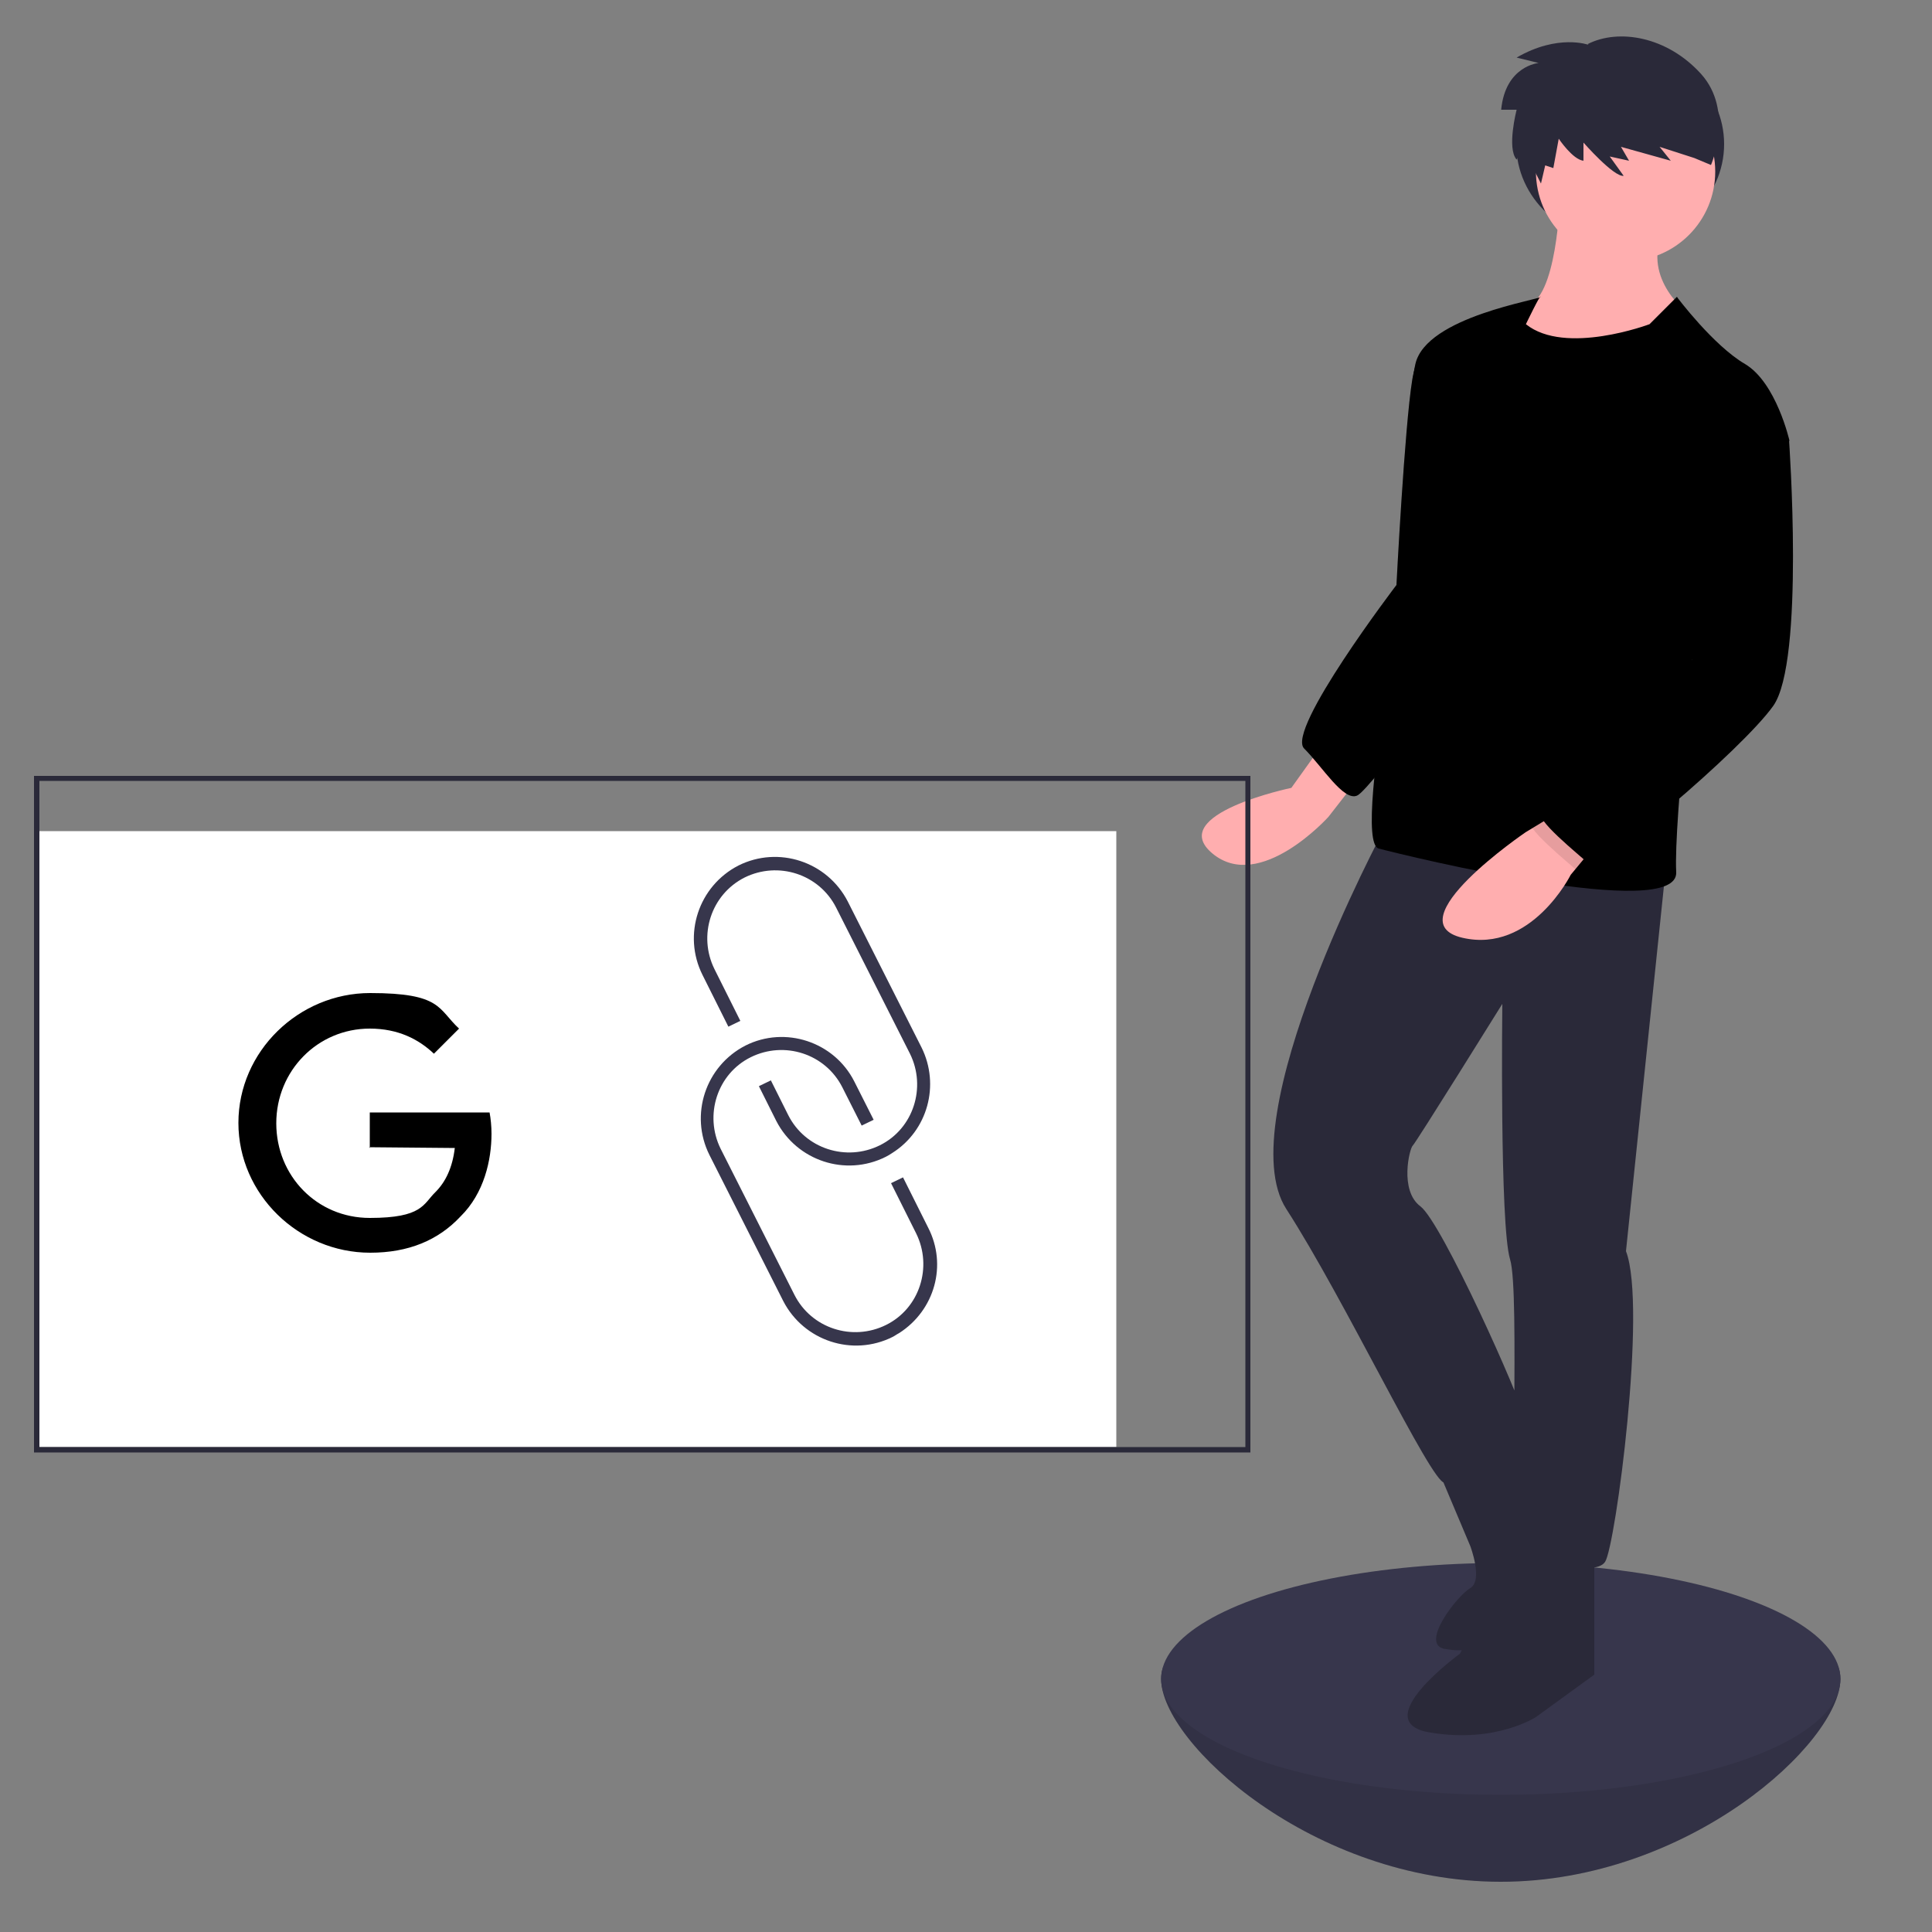 <svg xmlns="http://www.w3.org/2000/svg" id="uuid-3f230a6a-8efb-4dc2-9ac3-9c5cf680970d" viewBox="0 0 500 500"><rect x="0" y="0" width="500" height="500" fill="#808080" stroke="none"/><defs><style>.uuid-e829dab9-b199-4267-9ce0-f2bc800c2de3{fill:#ffaeaf;}.uuid-903f0ad9-9d01-4df6-9a6d-d5f9e3daeed5{fill:#fff;}.uuid-7d42d161-1646-4f69-8db4-93a2aaeb3875{fill:#37364c;}.uuid-0176405a-4c11-4bbd-be8d-6a65be3dd93c{fill:#2a2939;}.uuid-8335e633-5b14-41a6-aa1d-8e452fb3bf5d{isolation:isolate;opacity:.1;}</style></defs><g><path class="uuid-7d42d161-1646-4f69-8db4-93a2aaeb3875" d="M476.3,434.5c0,16.5-39.4,52.5-87.9,52.5s-87.9-35.9-87.9-52.5,39.4-7.5,87.9-7.5c48.5-.1,87.9-9.1,87.9,7.5Z"></path><path class="uuid-8335e633-5b14-41a6-aa1d-8e452fb3bf5d" d="M476.3,434.5c0,16.5-39.4,52.5-87.9,52.5s-87.9-35.9-87.9-52.5,39.4-7.5,87.9-7.5c48.5-.1,87.9-9.1,87.9,7.5Z"></path><ellipse class="uuid-7d42d161-1646-4f69-8db4-93a2aaeb3875" cx="388.4" cy="434.5" rx="87.9" ry="30"></ellipse><rect class="uuid-903f0ad9-9d01-4df6-9a6d-d5f9e3daeed5" x="9.5" y="215.1" width="279.4" height="159.4"></rect><ellipse class="uuid-0176405a-4c11-4bbd-be8d-6a65be3dd93c" cx="419.3" cy="37.3" rx="26.9" ry="25.2"></ellipse><path class="uuid-e829dab9-b199-4267-9ce0-f2bc800c2de3" d="M341,194.4l-6.8,9.5s-32.7,6.8-20.4,17,30-9.5,30-9.5l9.5-12.2-12.2-4.8Z"></path><path d="M376.4,86s-8.9,0-10.9,12.2-4.1,53.2-4.1,53.2c0,0-28.6,37.5-23.9,42.3,4.8,4.8,10.2,13.7,13.7,12.2,3.4-1.3,32.7-41.5,32.7-41.5l-7.5-78.4Z"></path><path class="uuid-8335e633-5b14-41a6-aa1d-8e452fb3bf5d" d="M376.4,86s-8.9,0-10.9,12.2-4.1,53.2-4.1,53.2c0,0-28.6,37.5-23.9,42.3,4.8,4.8,10.2,13.7,13.7,12.2,3.4-1.3,32.7-41.5,32.7-41.5l-7.5-78.4Z"></path><path class="uuid-e829dab9-b199-4267-9ce0-f2bc800c2de3" d="M403.7,51.3s-.7,26.5-8.9,28-5.4,10.2-5.4,10.2c0,0,26.5,15.7,44.3,0l3.4-8.2s-12.2-8.9-6.8-21.1l-26.5-8.9Z"></path><path class="uuid-0176405a-4c11-4bbd-be8d-6a65be3dd93c" d="M358.1,214.8s-40.2,74.9-25.2,98.1c15,23.2,37.5,70.8,40.9,70.8s22.5-9.5,21.1-15.7c-1.3-6.1-21.8-51.7-27.3-55.8s-2.8-15-2-15.7,23.2-36.7,23.2-36.7c0,0-.7,57.3,2,66.1s-.7,72.3,2.8,74.9c3.4,2.8,19.1,7.5,21.8,3.4s10.9-66.1,5.4-80.4l10.2-98.1-73-10.8Z"></path><path class="uuid-0176405a-4c11-4bbd-be8d-6a65be3dd93c" d="M394.8,396.7l-17,31.3s-24.5,17.8-7.5,20.4c17,2.8,27.3-4.1,27.3-4.1l15-10.9v-31.3l-17.8-5.4Z"></path><path class="uuid-0176405a-4c11-4bbd-be8d-6a65be3dd93c" d="M371.6,379l8.9,21.1s3.4,8.9,0,10.9-13,14.3-6.8,15.7c1.2,.2,2.4,.4,3.8,.4,10.3,.2,20.3-3.9,27.6-11.2l5.5-5.5s-18.9-43.6-18.7-43.3c.2,.2-20.2,11.8-20.2,11.8Z"></path><circle class="uuid-e829dab9-b199-4267-9ce0-f2bc800c2de3" cx="420.7" cy="44.4" r="23.2"></circle><path d="M434,76.8l-7.1,7.1s-21.8,8.2-32,0c0,0,3.8-7.9,3.8-7.1s-29.6,5.1-32.4,17.4c-2.8,12.2,2,33.4,2,33.4,0,0-19.1,89.9-11.5,92,7.6,2,77.7,19.1,77,6.1-.7-13,5.4-66.1,5.4-66.1l23.9-45.6s-3.4-15-11.5-19.8c-8.2-4.8-17.5-17.2-17.5-17.2Z"></path><path class="uuid-e829dab9-b199-4267-9ce0-f2bc800c2de3" d="M403.7,210l-8.9,5.4s-34.1,23.2-16.3,27.3c17.8,4.1,28-16.3,28-16.3l6.8-8.2-9.6-8.2Z"></path><path class="uuid-8335e633-5b14-41a6-aa1d-8e452fb3bf5d" d="M454.1,109.8l6.1,6.1s4.1,57.3-4.1,68.8c-8.2,11.5-45.6,43-47.7,40.9s-15-12.2-12.2-13.7c2.8-1.3,39-39.2,39-39.2l-2.9-52.8,21.7-10.2Z"></path><path d="M456.9,107.8l6.1,6.1s4.1,57.3-4.1,68.8-45.6,43-47.7,40.9-15-12.2-12.2-13.7,39-39.2,39-39.2l-2.9-52.8,21.7-10.2Z"></path><path class="uuid-0176405a-4c11-4bbd-be8d-6a65be3dd93c" d="M411.1,11.6s-7.9-2.9-18.6,3.3l5.7,1.4s-8.6,.7-9.7,12.1h4s-2.6,10,0,12.9l1.6-3.1,4.7,9.3,1.1-4.7,2.1,.7,1.4-7.6s3.6,5.4,6.4,5.7v-4.7s7.9,9,10.4,8.6l-3.6-5,5,1.1-2.1-3.6,12.9,3.6-2.9-3.6,9,2.9,4.3,1.8s6.1-14-2.6-23.6-21.2-11.8-29.3-7.7Z"></path><path class="uuid-7d42d161-1646-4f69-8db4-93a2aaeb3875" d="M230.9,298.4c-.6,.4-1.1,.7-1.7,1-10.4,5.2-23,1-28.3-9.3l-4.5-9,3.1-1.5,4.5,9c4.4,8.7,15,12.1,23.7,7.8s12.1-15,7.8-23.7l-19.1-37.8c-4.4-8.7-15-12.1-23.7-7.8-8.7,4.4-12.1,15-7.8,23.7l6.7,13.4-3.1,1.5-6.7-13.4c-5.2-10.4-1-23,9.3-28.3,10.4-5.2,23-1,28.3,9.3l19.1,37.8c4.8,9.7,1.6,21.5-7.6,27.3h0Z"></path><path class="uuid-7d42d161-1646-4f69-8db4-93a2aaeb3875" d="M232.7,345c-.6,.3-1.1,.7-1.7,1-10.4,5.2-23,1-28.3-9.3l-19.1-37.8c-5.2-10.4-1-23,9.3-28.3,10.3-5.2,23-1,28.2,9.3l5,9.9-3.1,1.5-5-9.9c-4.4-8.7-15-12.1-23.7-7.8s-12.1,15-7.8,23.7h0l19.1,37.8c4.4,8.7,15,12.1,23.7,7.8s12.1-15,7.8-23.7h0l-6.5-13,3.1-1.5,6.5,13c5,9.7,1.7,21.4-7.5,27.3Z"></path><path class="uuid-0176405a-4c11-4bbd-be8d-6a65be3dd93c" d="M323.6,375.9H8.8V200.8H323.6v175.1Zm-313.3-1.4H322.3V202.1H10.2v172.4Z"></path></g><path d="M95.7,297.1v-9.2h31c.3,1.6,.5,3.6,.5,5.5,0,6.8-1.9,15.4-8,21.4-5.8,6.2-13.5,9.4-23.4,9.4-18.5,0-34.1-15.1-34.1-33.6s15.6-33.6,34.1-33.6,17.5,4.1,23,9.2l-6.5,6.5c-3.9-3.7-9.2-6.5-16.6-6.5-13.5,0-24.2,10.9-24.2,24.5s10.5,24.5,24.2,24.5,13.8-3.6,17-6.7c2.6-2.6,4.4-6.3,5-11.4l-22.2-.2Z"></path></svg>